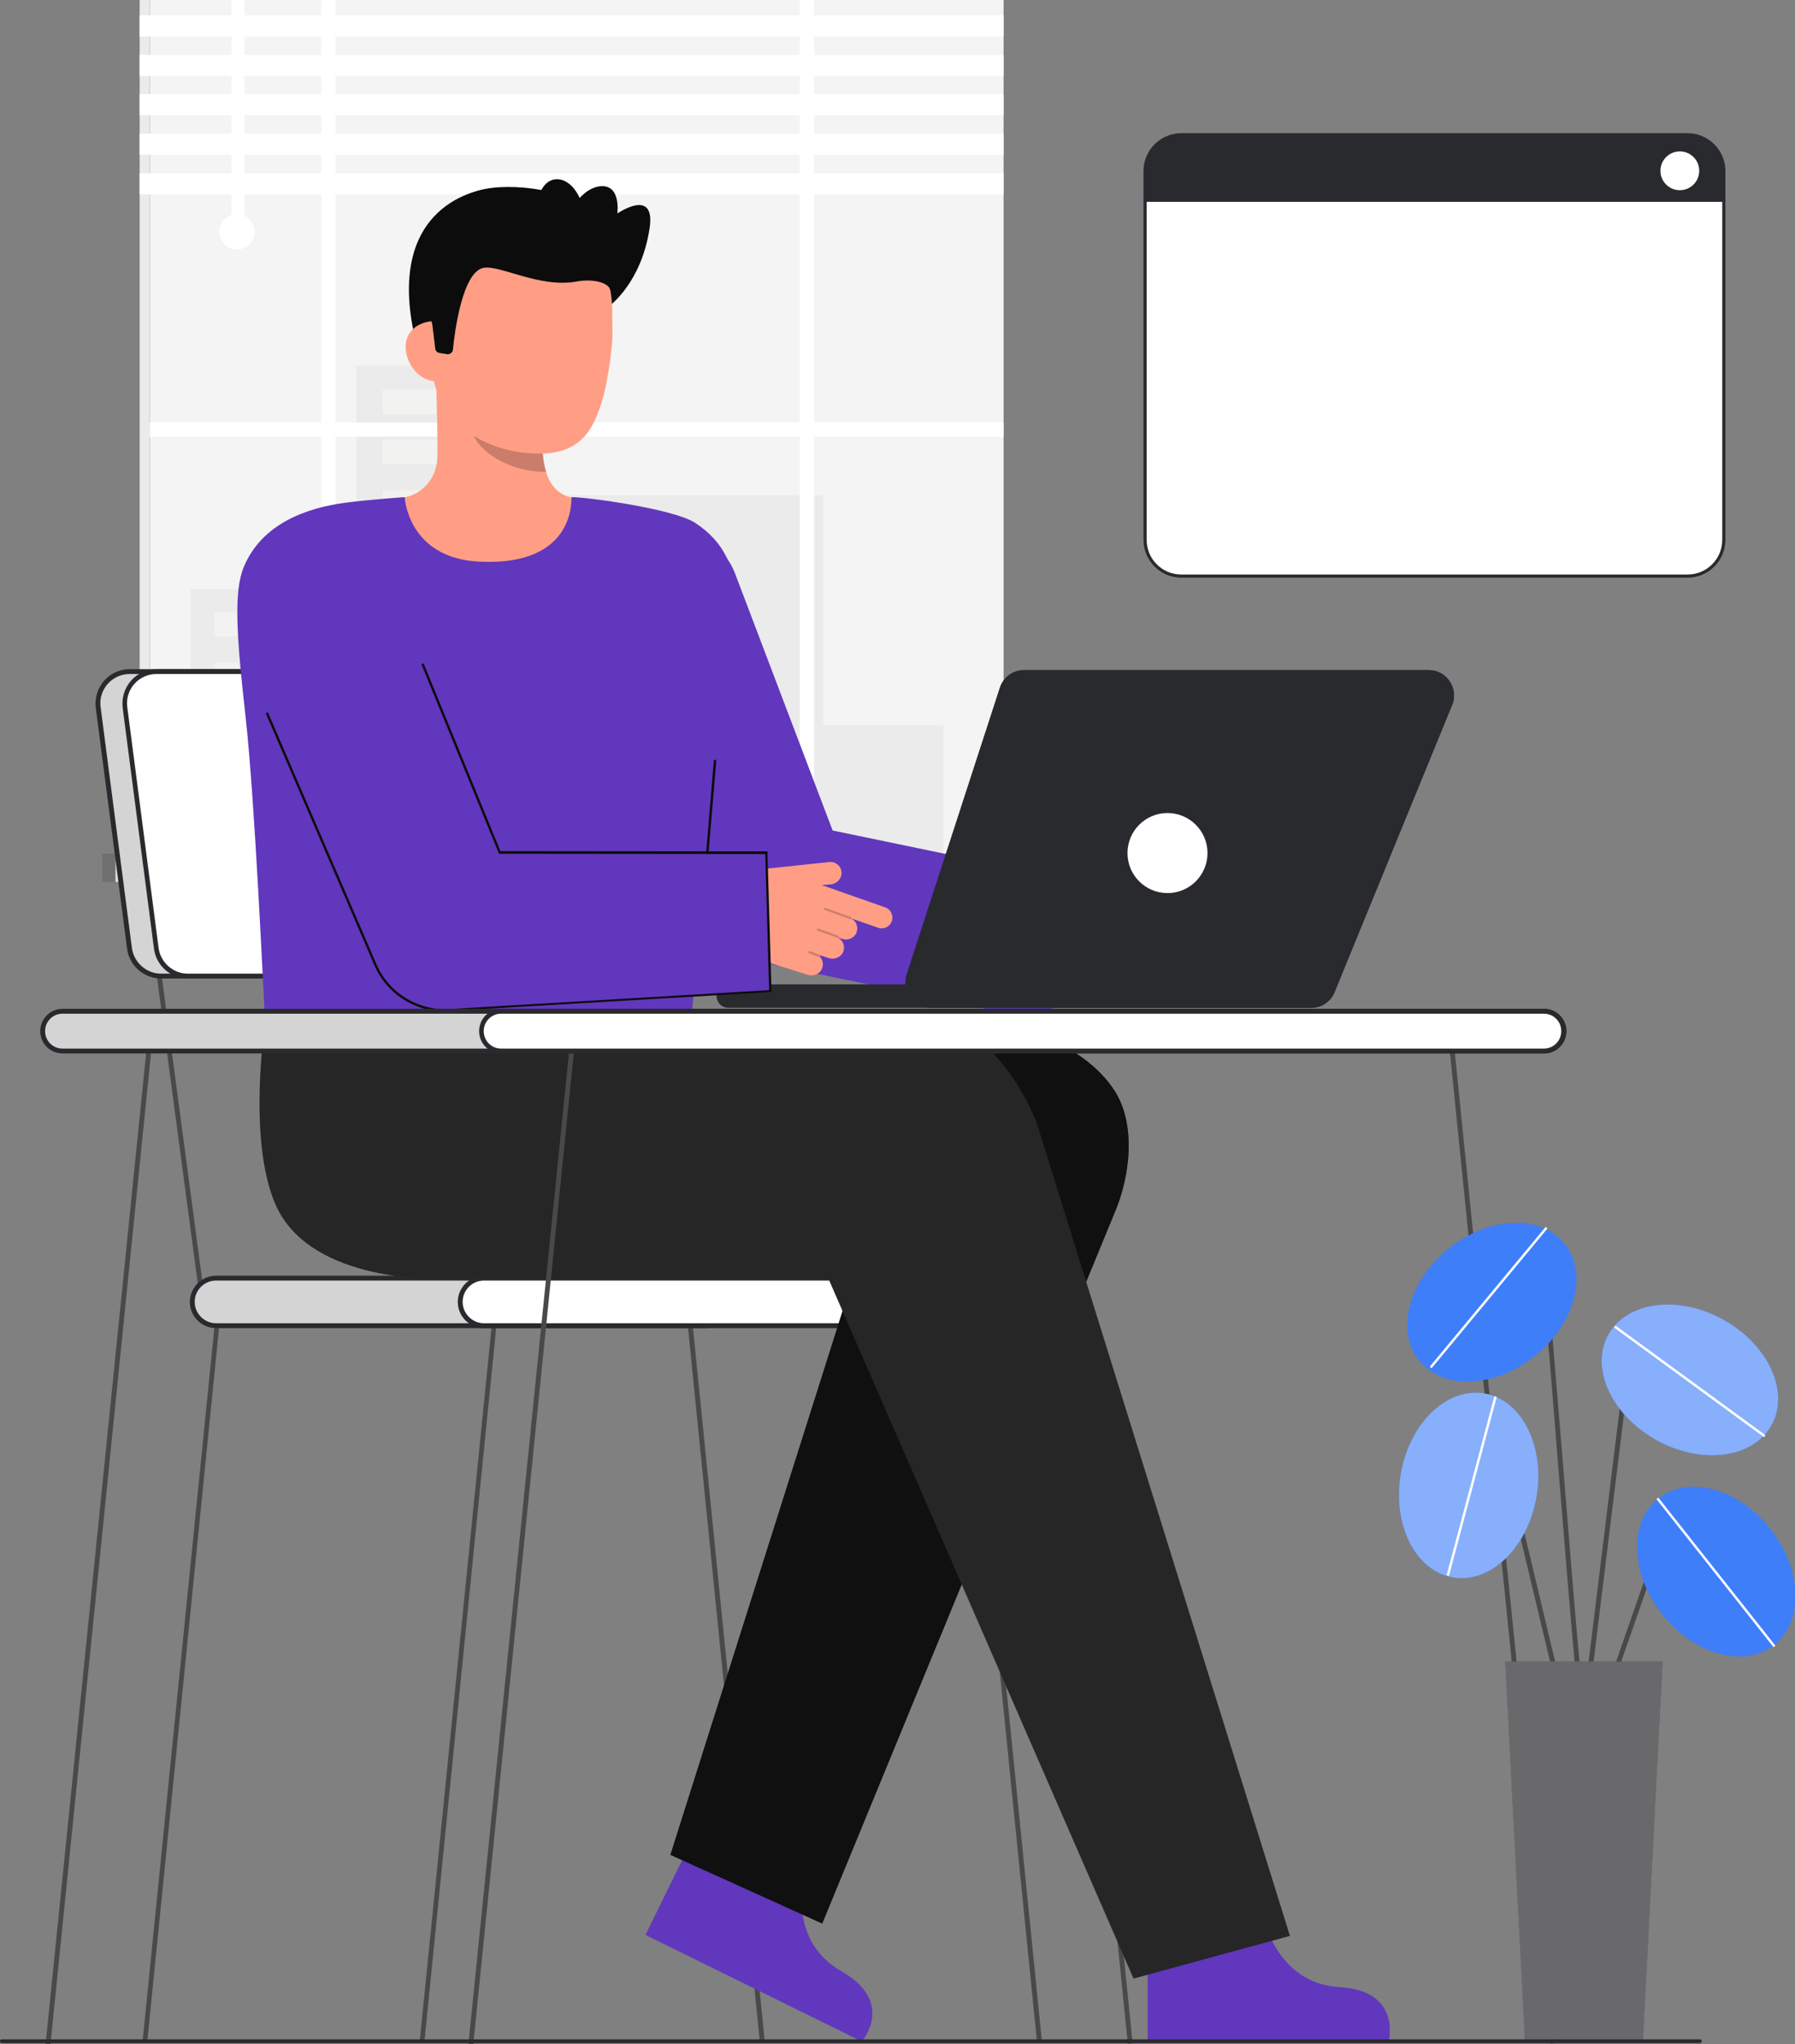 <svg xmlns="http://www.w3.org/2000/svg" xmlns:xlink="http://www.w3.org/1999/xlink" id="Layer_2_00000139973852177588297580000000010222893902027967_" x="0px" y="0px" viewBox="0 0 740.3 842.5" style="enable-background:new 0 0 740.3 842.5;" xml:space="preserve"><rect x="0" y="0" width="740.3" height="842.5" fill="#808080" stroke="none"/><style type="text/css">	.st0{fill:#FFFFFF;}	.st1{fill:#292A2E;}	.st2{fill:#F4F4F4;}	.st3{opacity:5.000000e-02;fill:#292A2E;enable-background:new    ;}	.st4{opacity:0.34;fill:#FFFFFA;enable-background:new    ;}	.st5{opacity:0.1;fill:#292A2E;enable-background:new    ;}	.st6{fill:#494949;}	.st7{opacity:0.8;fill:#FFFFFF;enable-background:new    ;}	.st8{fill:#FF9E85;}	.st9{opacity:0.22;fill:#0C0C0C;enable-background:new    ;}	.st10{fill:#0C0C0C;}	.st11{fill:#6137BD;}	.st12{fill:#262626;}	.st13{opacity:0.8;fill:#0A0A0A;enable-background:new    ;}	.st14{opacity:0.2;fill:#0A0A0A;enable-background:new    ;}	.st15{fill:#0F5EF8;}	.st16{opacity:0.2;fill:#FFFFFF;enable-background:new    ;}	.st17{opacity:0.5;fill:#FFFFFF;enable-background:new    ;}	.st18{opacity:0.3;fill:#FFFFFF;enable-background:new    ;}</style><path class="st0" d="M696,237.5H487.2c-8.3,0-15-6.7-15-15v-152c0-8.3,6.7-15,15-15H696c8.3,0,15,6.7,15,15v152 C710.9,230.8,704.2,237.5,696,237.5L696,237.5z"></path><path class="st1" d="M471.6,222.5v-152c0-8.6,7-15.6,15.6-15.6H696c8.6,0,15.6,7,15.6,15.6v152c0,8.6-7,15.6-15.6,15.6H487.2 C478.6,238.1,471.6,231.1,471.6,222.5L471.6,222.5z M487.2,56.2c-7.9,0-14.3,6.4-14.3,14.3v152c0,7.9,6.4,14.3,14.3,14.3H696 c7.9,0,14.3-6.4,14.3-14.3v-152c0-7.9-6.4-14.3-14.3-14.3L487.2,56.2L487.2,56.2z"></path><path class="st1" d="M472.3,70.5v12.7h238.6V70.5c0-8.3-6.7-15-15-15H487.2C479,55.6,472.3,62.3,472.3,70.5L472.3,70.5z"></path><circle class="st0" cx="692.8" cy="70.4" r="8"></circle><rect id="c_3_c" x="61.7" class="st2" width="352.2" height="352.2"></rect><rect id="c_3_c-2" x="57.6" class="st2" width="4" height="352.2"></rect><rect id="c_3_c-3" x="57.6" class="st3" width="4" height="352.2"></rect><polygon id="c_3_c-4" class="st3" points="147,242.7 147,150.6 222.5,150.6 222.5,204.1 339.4,204.1 339.4,298.9 389.1,298.9  389.1,352.2 339.4,352.2 329.8,352.2 78.6,352.2 78.6,242.7 "></polygon><rect id="c_3_wh-2" x="157.8" y="160.6" class="st4" width="55" height="10"></rect><rect id="c_3_wh-3" x="157.8" y="181.3" class="st4" width="55" height="10"></rect><rect id="c_3_wh-4" x="157.8" y="202" class="st4" width="55" height="10"></rect><rect id="c_3_wh-6" x="88.4" y="252.4" class="st4" width="10.1" height="10"></rect><rect id="c_3_wh-7" x="88.4" y="273.2" class="st4" width="10.1" height="10"></rect><rect id="c_3_wh-8" x="88.4" y="293.9" class="st4" width="10.1" height="10"></rect><rect id="c_3_wh-9" x="107.1" y="252.4" class="st4" width="10.1" height="10"></rect><rect id="c_3_wh-10" x="107.1" y="273.2" class="st4" width="10.1" height="10"></rect><rect id="c_3_wh-11" x="107.1" y="293.9" class="st4" width="10.1" height="10"></rect><rect id="c_3_wh-12" x="125.3" y="252.4" class="st4" width="10.1" height="10"></rect><rect id="c_3_wh-13" x="125.3" y="273.2" class="st4" width="10.1" height="10"></rect><rect id="c_3_wh-14" x="125.3" y="293.9" class="st4" width="10.1" height="10"></rect><polygon class="st0" points="61.7,174.1 132.5,174.1 132.5,0 138.4,0 138.4,174.1 329.8,174.1 329.8,0 335.7,0 335.7,174.1  413.9,174.1 413.9,180 335.7,180 335.7,352.2 329.8,352.2 329.8,180 138.4,180 138.4,352.2 132.5,352.2 132.5,180 61.7,180 "></polygon><rect id="c_3_c-5" x="47.6" y="351.8" class="st2" width="380.3" height="11.7"></rect><rect id="c_3_c-6" x="47.6" y="351.8" class="st5" width="380.3" height="11.7"></rect><rect id="c_3_c-7" x="42.2" y="351.8" class="st5" width="5.5" height="11.7"></rect><rect id="c_3_c-8" x="42.2" y="351.8" class="st5" width="5.5" height="11.7"></rect><rect x="57.6" y="6.3" class="st0" width="356.3" height="8.7"></rect><rect x="57.6" y="22.6" class="st0" width="356.3" height="8.7"></rect><rect x="57.6" y="38.8" class="st0" width="356.3" height="8.7"></rect><rect x="57.6" y="55.1" class="st0" width="356.3" height="8.7"></rect><rect x="57.6" y="71.4" class="st0" width="356.3" height="8.7"></rect><rect x="95.5" class="st0" width="5.3" height="89.9"></rect><circle class="st0" cx="97.7" cy="95.5" r="7.3"></circle><polygon class="st6" points="60.7,841.8 58.8,841.4 89.5,536.4 91.4,536.8 "></polygon><polygon class="st6" points="175,841.8 173.1,841.4 203.8,536.4 205.7,536.8 "></polygon><polygon class="st6" points="427.7,841.8 429.7,841.4 399,536.4 397,536.8 "></polygon><polygon class="st6" points="313.4,841.8 315.4,841.4 284.7,536.4 282.7,536.8 "></polygon><rect x="279.7" y="401.7" transform="matrix(0.991 -0.132 0.132 0.991 -59.659 41.273)" class="st6" width="2" height="135.5"></rect><rect x="73.8" y="401.7" transform="matrix(0.991 -0.132 0.132 0.991 -61.469 14.034)" class="st6" width="2" height="135.5"></rect><path class="st1" d="M89.1,526.8h201.3c5.4,0,9.8,4.4,9.8,9.8v0c0,5.4-4.4,9.8-9.8,9.8H89.1c-5.4,0-9.8-4.4-9.8-9.8v0 C79.3,531.2,83.7,526.8,89.1,526.8z"></path><path class="st7" d="M89.1,526.8h201.3c5.4,0,9.8,4.4,9.8,9.8v0c0,5.4-4.4,9.8-9.8,9.8H89.1c-5.4,0-9.8-4.4-9.8-9.8v0 C79.3,531.2,83.7,526.8,89.1,526.8z"></path><path class="st1" d="M290.4,547.4H89.1c-6,0-10.8-4.9-10.8-10.8s4.9-10.8,10.8-10.8h201.3c6,0,10.8,4.9,10.8,10.8 S296.4,547.4,290.4,547.4L290.4,547.4z M89.1,527.8c-4.9,0-8.8,4-8.8,8.8s4,8.8,8.8,8.8h201.3c4.9,0,8.8-4,8.8-8.8s-4-8.8-8.8-8.8 H89.1L89.1,527.8z"></path><path class="st0" d="M199.6,526.8h201.3c5.4,0,9.8,4.4,9.8,9.8v0c0,5.4-4.4,9.8-9.8,9.8H199.6c-5.4,0-9.8-4.4-9.8-9.8v0 C189.8,531.2,194.2,526.8,199.6,526.8z"></path><path class="st1" d="M400.9,547.4H199.6c-6,0-10.8-4.9-10.8-10.8s4.9-10.8,10.8-10.8h201.3c6,0,10.8,4.9,10.8,10.8 S406.9,547.4,400.9,547.4z M199.6,527.8c-4.9,0-8.8,4-8.8,8.8s4,8.8,8.8,8.8h201.3c4.9,0,8.8-4,8.8-8.8s-4-8.8-8.8-8.8H199.6z"></path><path class="st1" d="M261.7,402.3H66.4c-6.6,0-12.2-4.9-13-11.4l-12.9-99.2c-1-7.9,5.1-14.8,13-14.8h195.2c6.6,0,12.2,4.9,13,11.4 l12.9,99.2C275.7,395.3,269.6,402.3,261.7,402.3z"></path><path class="st7" d="M261.7,402.3H66.4c-6.6,0-12.2-4.9-13-11.4l-12.9-99.2c-1-7.9,5.1-14.8,13-14.8h195.2c6.6,0,12.2,4.9,13,11.4 l12.9,99.2C275.7,395.3,269.6,402.3,261.7,402.3z"></path><path class="st1" d="M261.7,403.3H66.4c-7.1,0-13.1-5.3-14-12.3l-12.9-99.2c-0.5-4,0.7-8.1,3.4-11.2s6.6-4.8,10.6-4.8h195.2 c7.1,0,13.1,5.3,14,12.3l12.9,99.2c0.5,4-0.7,8.1-3.4,11.2S265.7,403.3,261.7,403.3L261.7,403.3z M53.5,277.8 c-3.5,0-6.8,1.5-9.1,4.1c-2.3,2.6-3.4,6.1-2.9,9.6l12.9,99.2c0.8,6,6,10.6,12,10.6h195.2c3.5,0,6.8-1.5,9.1-4.1 c2.3-2.6,3.4-6.1,2.9-9.6l-12.9-99.2c-0.8-6-6-10.6-12-10.6L53.5,277.8L53.5,277.8z"></path><path class="st0" d="M272.7,402.3H77.5c-6.6,0-12.2-4.9-13-11.4l-12.9-99.2c-1-7.9,5.1-14.8,13-14.8h195.2c6.6,0,12.2,4.9,13,11.4 l12.9,99.2C286.8,395.3,280.6,402.3,272.7,402.3L272.7,402.3z"></path><path class="st1" d="M272.7,403.3H77.5c-7.1,0-13.1-5.3-14-12.3l-12.9-99.2c-0.5-4,0.7-8.1,3.4-11.2s6.6-4.8,10.6-4.8h195.2 c7.1,0,13.1,5.3,14,12.3l12.9,99.2c0.5,4-0.7,8.1-3.4,11.2S276.8,403.3,272.7,403.3L272.7,403.3z M64.5,277.8 c-3.5,0-6.8,1.5-9.1,4.1c-2.3,2.6-3.4,6.1-2.9,9.6l12.9,99.2c0.8,6,6,10.6,12,10.6h195.2c3.5,0,6.8-1.5,9.1-4.1 c2.3-2.6,3.4-6.1,2.9-9.6l-12.9-99.2c-0.8-6-6-10.6-12-10.6H64.5L64.5,277.8z"></path><path id="sk" class="st8" d="M243.1,207c-0.2,0-2.4,36.1-44.3,32.9c-29-2.2-39.4-33-40-33c3.1-0.7,7-1.7,8.5-2 c5.1-1.1,11.5-5.4,12.9-14.2c0.8-5.1-0.6-31.3-0.1-36.4l44.5,9.9c-0.6,10.9-5,36.3,10.3,40.7C237.5,205.6,240.2,206.3,243.1,207 L243.1,207z"></path><path id="sh" class="st9" d="M225.3,194.5c-0.6-2-1-3.8-1.3-6.9c-0.6-5.6-0.3-10.8,0.3-16.1c-9-1.2-17.6-5-24.6-10.8 c-0.8,3.1-5.4,16.4-4.1,19.3C197.9,185.5,209.1,194.5,225.3,194.5L225.3,194.5z"></path><path class="st10" d="M251.8,125.7c0,0,12.8-9.5,16.1-31.6c2.6-17.1-13.3-6.1-13.3-6.1s1.7-12.3-7.3-11.2 c-9,1.2-14.1,14.1-14.1,14.1"></path><path class="st10" d="M200.9,77.9c0,0-44.6,4.4-28.9,65l3.9,0.3l8,0.6"></path><path class="st8" d="M216.9,186.7c-17.6-1.7-38.5-13-38.6-36.8l-0.1-21.5c-0.1-23.9,12.3-43.3,34.8-43.4l0,0 c22.5-0.1,39.3,19.1,39.5,43l0.1,9.5c0,2-0.2,5.5-0.8,9.8c-1.2,8.6-3.1,21.6-9,30.4C237.1,185.9,228.1,187.8,216.9,186.7z"></path><path class="st8" d="M179.7,157.1c-6.8,0-12.4-7.2-12.4-14.1c0-6.8,5.5-10.6,12.3-10.7l3.5,4.6l2.5,20.1L179.7,157.1L179.7,157.1z"></path><path class="st10" d="M184.5,146c1.1,0.1,2.2-0.7,2.3-1.9c0.7-7.3,3.9-32,12.6-33.7c6.8-1.3,23.3,8.5,38.6,5.6 c6.7-1.2,13.1,0.5,13.7,3.6c0.2,1.3,4.6-16.7-5.8-30.5c-8.3-10.9-35.6-14.2-48-10.7c-34.5,9.6-19.6,55.3-19.6,55.3l1.2,10 c0.1,1,0.9,1.7,1.9,1.8L184.5,146L184.5,146z"></path><ellipse transform="matrix(0.98 -0.197 0.197 0.98 -12.707 47.326)" class="st10" cx="231.3" cy="87.5" rx="9.3" ry="13.8"></ellipse><rect x="443.6" y="424" transform="matrix(0.995 -0.101 0.101 0.995 -61.438 47.886)" class="st6" width="2" height="419.5"></rect><path class="st11" d="M520.9,789.7c0,0,5.4,27.8,31.4,29.3s20.4,22.3,20.4,22.3h-99.4v-49.7L520.9,789.7L520.9,789.7z"></path><path class="st11" d="M331.7,772.2c0,0-7.5,27.3,15.2,40.2c22.7,12.9,8.5,29,8.5,29l-89.2-43.9l21.9-44.6L331.7,772.2L331.7,772.2z"></path><path class="st12" d="M276.5,764.5l75.2-237.4H215.3c-27.4,0-38.8-23.2-38.8-50.6s26.9-51.4,54.3-51.4h184.1 c16.7,0,35.4,10.2,44.6,24.2c9.2,14,6.7,35.6,0,51L339.1,792.8"></path><path class="st13" d="M276.5,764.5l75.2-237.4H215.3c-27.4,0-38.8-23.2-38.8-50.6s26.9-51.4,54.3-51.4h184.1 c16.7,0,35.4,10.2,44.6,24.2c9.2,14,6.7,35.6,0,51L339.1,792.8"></path><path class="st12" d="M467.5,815.5L341.7,527.1l-165.2,0c-38.7-3-56.4-24.2-55.9-51.6c0.6-27,14.2-53.8,41.2-53.8h222.7 c19.9,0.4,35.6,22.4,43,40.9L532,797.9"></path><path class="st12" d="M109.3,422c0,0-7.3,47.8,4.3,74.4c14.5,33.2,68.9,30.6,68.9,30.6l-3.1-105.4L109.3,422L109.3,422z"></path><path class="st11" d="M432.2,421.1l-116.7-24.2c-9.9-2-18-9-21.6-18.4l-45.9-121c-5.8-15.2,1.9-32.3,17.1-38.1 c15.2-5.8,32.3,1.9,38.1,17.1l40.2,105.8l100.8,20.9C444.2,363.2,434.2,421.5,432.2,421.1L432.2,421.1z"></path><path class="st11" d="M297.2,288.2c-1.3,15.8-10.9,114.6-12.2,134.1H109.4c-1-17.6-4.3-92.3-8.1-126.7c-3.7-32.8-5-51.6-0.8-61.8 c7.4-18,26-24.5,42-26.6c9.8-1.3,24.4-2.3,24.4-2.3s1.2,25.2,30.9,26.6c40.4,1.9,37.7-26.6,37.9-26.6c6.5,0,42.1,4.8,51,10.6 c12.6,8.2,16.3,19.4,16.4,29.6C303.3,257,298.7,270.3,297.2,288.2L297.2,288.2z"></path><path class="st10" d="M290.3,368.9C290.3,368.9,290.3,368.9,290.3,368.9c-0.3,0-0.5-0.3-0.5-0.5l4.6-54.8c0-0.3,0.3-0.5,0.5-0.5 c0.3,0,0.5,0.3,0.5,0.5l-4.6,54.8C290.8,368.7,290.6,368.9,290.3,368.9L290.3,368.9z"></path><path class="st1" d="M373.9,401.8l38.5-118.4c1.4-4.3,5.4-7.2,9.9-7.2h167c7,0,12,6.9,9.9,13.6l-48.5,118.4 c-1.4,4.3-5.4,7.2-9.9,7.2h-157C376.7,415.4,371.7,408.5,373.9,401.8L373.9,401.8z"></path><path class="st1" d="M373.9,401.8l38.5-118.4c1.4-4.3,5.4-7.2,9.9-7.2h167c7,0,12,6.9,9.9,13.6l-48.5,118.4 c-1.4,4.3-5.4,7.2-9.9,7.2h-157C376.7,415.4,371.7,408.5,373.9,401.8L373.9,401.8z"></path><path class="st1" d="M300.3,405.8h105.1c2.6,0,4.7,2.1,4.7,4.7v0.1c0,2.6-2.1,4.7-4.7,4.7H300.3c-2.6,0-4.7-2.1-4.7-4.7v-0.1 C295.5,407.9,297.7,405.8,300.3,405.8z"></path><path class="st1" d="M300.3,405.8h105.1c2.6,0,4.7,2.1,4.7,4.7v0.1c0,2.6-2.1,4.7-4.7,4.7H300.3c-2.6,0-4.7-2.1-4.7-4.7v-0.1 C295.5,407.9,297.7,405.8,300.3,405.8z"></path><circle class="st0" cx="481.5" cy="351.6" r="16.5"></circle><path class="st8" d="M365.1,374l-26.2-9.2l3.8-0.3c2.5-0.3,4.5-2.4,4.4-4.9c-0.2-2.7-2.5-4.6-5.1-4.3l-46.4,4.9l1.2,14.9 c0.8,9.5,7.2,17.5,16.3,20.4l20.1,6.3c2.1,0.7,4.5-0.2,5.6-2.1c1-1.9,0.6-4.1-0.7-5.4c0.1,0,0.1-0.1,0.1-0.2c0.1-0.1,0-0.3-0.1-0.4 l3.7,1.2c2.4,0.8,5.1-0.4,6-2.7c0.8-2.2-0.1-4.5-2-5.6c0,0,0.1-0.1,0.1-0.1l1.5,0.5c2.1,0.7,4.5-0.2,5.6-2.1c1.2-2.3,0.4-5-1.7-6.2 c0,0,0-0.1,0-0.1l10.9,3.8c2.3,0.8,4.8-0.4,5.6-2.7C368.6,377.3,367.4,374.8,365.1,374L365.1,374z"></path><path id="b_4_ha_sh" class="st14" d="M350.9,378.9c0,0-0.1,0-0.1,0l-10.6-3.8c-0.2-0.1-0.3-0.3-0.3-0.6s0.3-0.3,0.6-0.3L351,378 c0.2,0.1,0.3,0.3,0.3,0.6C351.2,378.8,351.1,378.9,350.9,378.9L350.9,378.9z"></path><path id="b_4_ha_sh-2" class="st14" d="M345.6,386.6c0,0-0.1,0-0.1,0l-8.3-3c-0.2-0.1-0.3-0.3-0.3-0.6c0.1-0.2,0.3-0.3,0.6-0.3 l8.3,3c0.2,0.1,0.3,0.3,0.3,0.6C345.9,386.5,345.7,386.6,345.6,386.6z"></path><path id="b_4_ha_sh-3" class="st14" d="M337.7,394.4c-0.1,0-0.1,0-0.2,0l-3.9-1.5c-0.2-0.1-0.3-0.3-0.3-0.6c0.1-0.2,0.3-0.3,0.6-0.3 l3.9,1.5c0.2,0.1,0.3,0.3,0.3,0.6C338.1,394.3,337.9,394.4,337.7,394.4L337.7,394.4z"></path><path class="st11" d="M316.1,351.5l-110-0.1l-41.6-101.5L102.4,276l51.9,120.5l0.5,1.2c5.1,11.7,17,19.5,30.4,18.7l132.5-7.8 L316.1,351.5z"></path><path class="st10" d="M183.4,416.9c-12.5,0-24-7.5-29-19l-0.5-1.2L109.6,294l0.9-0.4l44.8,103.9c5.1,11.8,17.1,19.1,29.9,18.4 l132-7.8l-1.6-56.1l-109.8-0.1l-32-78.1l0.9-0.4l31.7,77.4l110.1,0.1l1.7,58l-0.5,0l-132.5,7.8C184.6,416.9,184,416.9,183.4,416.9 L183.4,416.9z"></path><rect x="-168.8" y="632.7" transform="matrix(0.101 -0.995 0.995 0.101 -593.684 610.713)" class="st6" width="419.5" height="2"></rect><rect x="5.5" y="632.7" transform="matrix(0.101 -0.995 0.995 0.101 -436.915 784.128)" class="st6" width="419.5" height="2"></rect><rect x="617.9" y="424" transform="matrix(0.995 -0.101 0.101 0.995 -60.555 65.403)" class="st6" width="2" height="419.5"></rect><path class="st1" d="M25.8,416.8h611c4.5,0,8.2,3.7,8.2,8.2v0c0,4.5-3.7,8.2-8.2,8.2h-611c-4.5,0-8.2-3.7-8.2-8.2v0 C17.6,420.5,21.3,416.8,25.8,416.8z"></path><path class="st7" d="M25.8,416.8h611c4.5,0,8.2,3.7,8.2,8.2v0c0,4.5-3.7,8.2-8.2,8.2h-611c-4.5,0-8.2-3.7-8.2-8.2v0 C17.6,420.5,21.3,416.8,25.8,416.8z"></path><path class="st1" d="M636.8,434.2h-611c-5.1,0-9.2-4.1-9.2-9.2s4.1-9.2,9.2-9.2h611c5.1,0,9.2,4.1,9.2,9.2S641.9,434.2,636.8,434.2 L636.8,434.2z M25.8,417.8c-4,0-7.2,3.2-7.2,7.2s3.2,7.2,7.2,7.2h611c4,0,7.2-3.2,7.2-7.2s-3.2-7.2-7.2-7.2H25.8z"></path><path class="st0" d="M206.7,416.8h430c4.5,0,8.2,3.7,8.2,8.2v0c0,4.5-3.7,8.2-8.2,8.2h-430c-4.5,0-8.2-3.7-8.2-8.2v0 C198.5,420.5,202.2,416.8,206.7,416.8z"></path><path class="st1" d="M636.8,434.2h-430c-5.1,0-9.2-4.1-9.2-9.2s4.1-9.2,9.2-9.2h430c5.1,0,9.2,4.1,9.2,9.2S641.9,434.2,636.8,434.2 L636.8,434.2z M206.7,417.8c-4,0-7.2,3.2-7.2,7.2s3.2,7.2,7.2,7.2h430c4,0,7.2-3.2,7.2-7.2s-3.2-7.2-7.2-7.2H206.7L206.7,417.8z"></path><path class="st6" d="M653.3,709.4c-0.3,0-0.5-0.1-0.7-0.3c-1.4-1.4-3.7-27.3-9.9-104.2c-2.5-31.5-4.9-61.2-6.7-79.3 c-0.1-1.3-0.6-1.4-0.8-1.5c-2.4-0.7-9.7,5-13.7,10c-0.3,0.4-1,0.5-1.4,0.1c-0.4-0.3-0.5-1-0.1-1.4c2.7-3.3,11.4-12,15.8-10.7 c0.9,0.3,2,1,2.2,3.2c1.7,18.1,4.1,47.8,6.7,79.3c3.8,46.8,8,99.8,9.4,103.1c0.3,0.4,0.2,0.9-0.1,1.3 C653.8,709.3,653.5,709.4,653.3,709.4L653.3,709.4z"></path><ellipse transform="matrix(0.78 -0.625 0.625 0.78 -200.346 502.982)" class="st15" cx="615.7" cy="536.6" rx="38.5" ry="28.4"></ellipse><ellipse transform="matrix(0.78 -0.625 0.625 0.78 -200.346 502.982)" class="st16" cx="615.7" cy="536.6" rx="38.5" ry="28.4"></ellipse><path class="st0" d="M590.3,563.8c-0.1,0-0.2,0-0.3-0.1c-0.2-0.2-0.2-0.5-0.1-0.7l47.3-57c0.2-0.2,0.5-0.2,0.7-0.1 c0.2,0.2,0.2,0.5,0.1,0.7l-47.3,57C590.6,563.8,590.4,563.8,590.3,563.8L590.3,563.8z"></path><path class="st6" d="M663.6,697.2c-0.1,0-0.2,0-0.3-0.1c-0.5-0.2-0.8-0.8-0.6-1.3l17.8-51.1c1.1-3.1,3.6-5.4,6.7-6.1 c3.2-0.8,6.4,0.1,8.8,2.4l9.4,9c0.4,0.4,0.4,1,0,1.4s-1,0.4-1.4,0l-9.4-9c-1.9-1.8-4.4-2.5-6.9-1.9c-2.5,0.6-4.5,2.4-5.3,4.8 l-17.8,51.1C664.4,697,664,697.2,663.6,697.2L663.6,697.2z"></path><ellipse transform="matrix(0.784 -0.621 0.621 0.784 -249.459 579.133)" class="st15" cx="707.7" cy="648.1" rx="28.4" ry="38.5"></ellipse><path class="st6" d="M645.2,706.2c-0.5,0-0.9-0.3-1-0.8l-29.8-124.6c-0.4-1.8-1.7-3.1-3.5-3.5c-1.8-0.4-3.5,0.1-4.7,1.5l-9.2,10.6 c-0.4,0.4-1,0.5-1.4,0.1s-0.5-1-0.1-1.4l9.2-10.6c1.7-1.9,4.2-2.7,6.7-2.1c2.5,0.6,4.4,2.5,5,5l29.8,124.6c0.1,0.5-0.2,1.1-0.7,1.2 C645.4,706.2,645.3,706.2,645.2,706.2L645.2,706.2z"></path><ellipse transform="matrix(0.17 -0.985 0.985 0.17 -100.368 1105.267)" class="st15" cx="606.2" cy="612.2" rx="38.5" ry="28.4"></ellipse><path class="st6" d="M653.3,709.4c0,0-0.1,0-0.1,0c-0.5-0.1-0.9-0.6-0.9-1.1l19-154.6c0.4-3.5,2.8-6.3,6.1-7.3c3.4-1,6.9,0,9.2,2.6 l21.8,24.6c0.4,0.4,0.3,1-0.1,1.4c-0.4,0.4-1,0.3-1.4-0.1l-21.8-24.6c-1.8-2-4.5-2.8-7.1-2c-2.6,0.8-4.4,3-4.7,5.7l-19,154.6 C654.2,709.1,653.8,709.4,653.3,709.4L653.3,709.4z"></path><ellipse transform="matrix(0.484 -0.875 0.875 0.484 -138.003 903.371)" class="st15" cx="697" cy="568.7" rx="28.4" ry="38.5"></ellipse><ellipse transform="matrix(0.784 -0.621 0.621 0.784 -249.459 579.133)" class="st16" cx="707.7" cy="648.1" rx="28.4" ry="38.5"></ellipse><ellipse transform="matrix(0.17 -0.985 0.985 0.17 -100.368 1105.267)" class="st17" cx="606.2" cy="612.2" rx="38.5" ry="28.4"></ellipse><ellipse transform="matrix(0.484 -0.875 0.875 0.484 -138.003 903.371)" class="st17" cx="697" cy="568.7" rx="28.4" ry="38.5"></ellipse><polygon class="st1" points="677.6,840.6 628.9,840.6 620.8,684.8 685.7,684.8 "></polygon><polygon class="st18" points="677.6,840.6 628.9,840.6 620.8,684.8 685.7,684.8 "></polygon><path class="st0" d="M731.6,678.8c-0.1,0-0.3-0.1-0.4-0.2l-47.8-60.4c-0.2-0.2-0.1-0.5,0.1-0.7c0.2-0.2,0.5-0.1,0.7,0.1l47.8,60.4 c0.2,0.2,0.1,0.5-0.1,0.7C731.8,678.8,731.7,678.8,731.6,678.8L731.6,678.8z"></path><path class="st0" d="M727.5,592.2c-0.1,0-0.2,0-0.3-0.1l-61.2-44.7c-0.2-0.2-0.3-0.5-0.1-0.7c0.2-0.2,0.5-0.3,0.7-0.1l61.2,44.7 c0.2,0.2,0.3,0.5,0.1,0.7C727.9,592.1,727.7,592.2,727.5,592.2L727.5,592.2z"></path><path class="st0" d="M597.2,649.5c0,0-0.1,0-0.1,0c-0.3-0.1-0.4-0.3-0.4-0.6l19.5-73c0.1-0.3,0.3-0.4,0.6-0.4 c0.3,0.1,0.4,0.3,0.4,0.6l-19.5,73C597.6,649.4,597.4,649.5,597.2,649.5L597.2,649.5z"></path><path class="st1" d="M701.1,842H0.7c-0.4,0-0.7-0.3-0.7-0.7s0.3-0.7,0.7-0.7h700.4c0.4,0,0.7,0.3,0.7,0.7S701.5,842,701.1,842 L701.1,842z"></path><path class="st1" d="M701.1,842H0.7c-0.4,0-0.7-0.3-0.7-0.7s0.3-0.7,0.7-0.7h700.4c0.4,0,0.7,0.3,0.7,0.7S701.5,842,701.1,842 L701.1,842z"></path></svg>